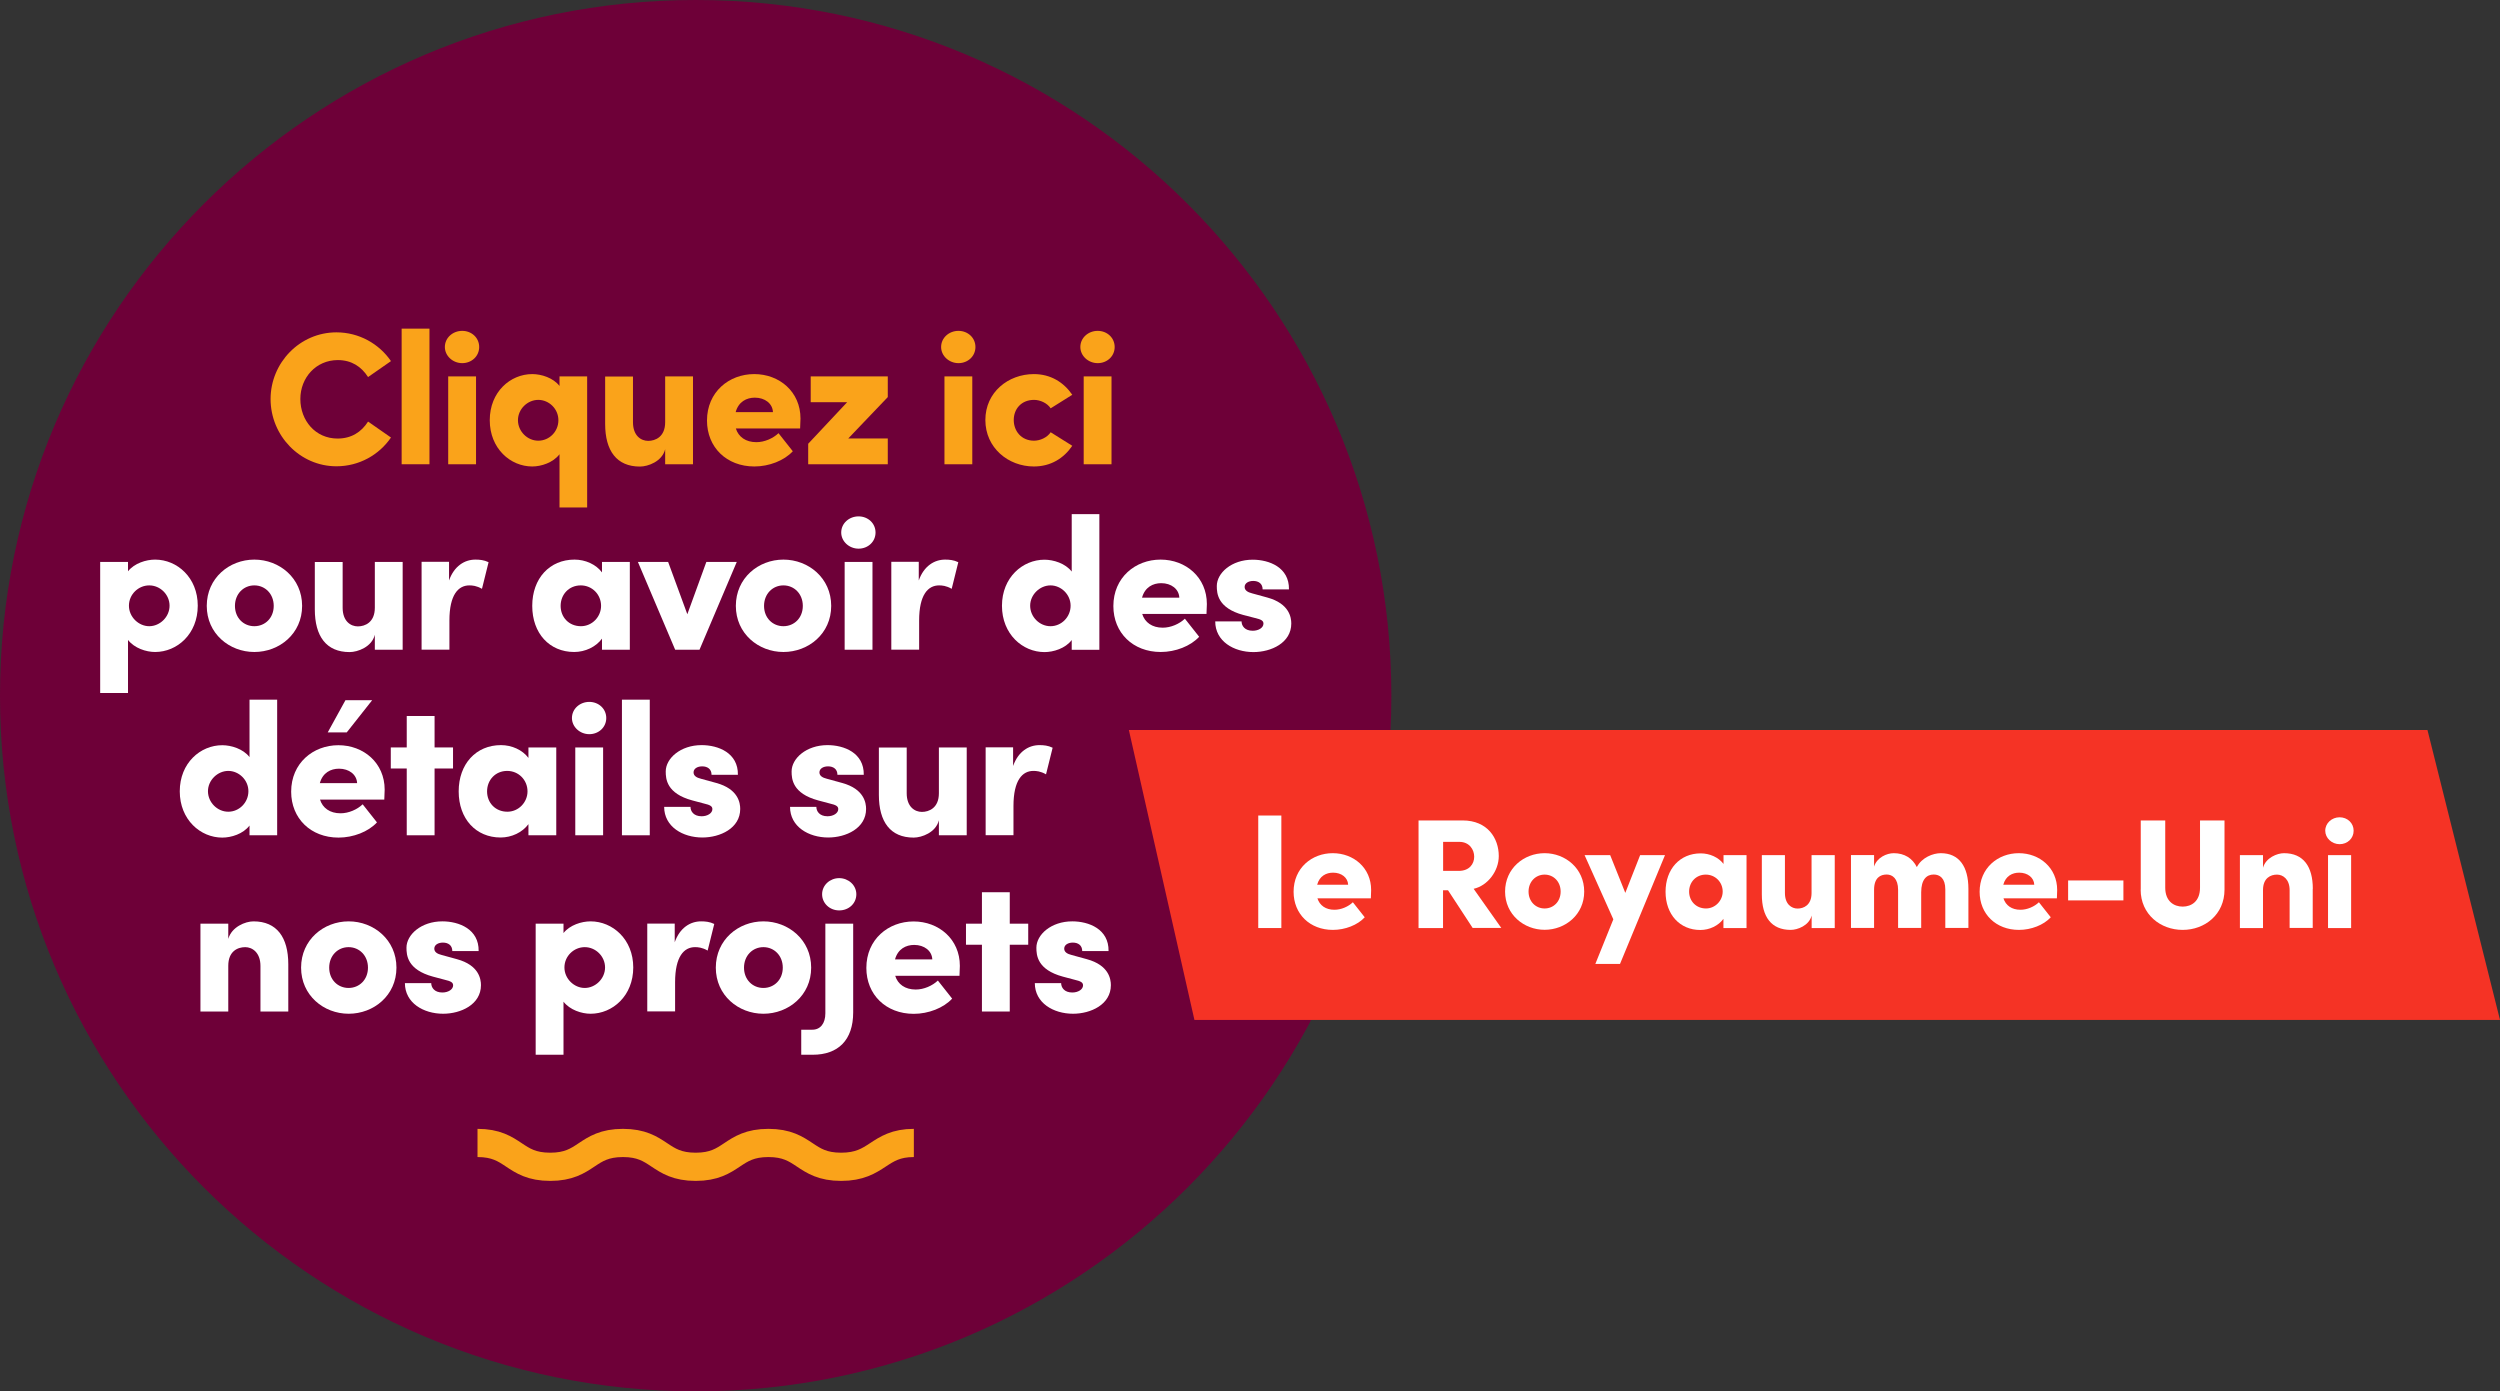 <?xml version="1.0" encoding="UTF-8"?>
<svg id="Layer_1" data-name="Layer 1" xmlns="http://www.w3.org/2000/svg" viewBox="0 0 269.52 150">
  <rect x="0" y="0" width="269.52" height="150" fill="#333333" stroke="none"/>
  <defs>
    <style>
      .cls-1 {
        fill: #f53325;
      }

      .cls-2 {
        fill: #fff;
      }

      .cls-3 {
        fill: #faa31a;
      }

      .cls-4 {
        fill: none;
        stroke: #faa31a;
        stroke-miterlimit: 10;
        stroke-width: 3.04px;
      }

      .cls-5 {
        fill: #6e0038;
      }
    </style>
  </defs>
  <g>
    <path class="cls-5" d="M75,150c41.4,0,75-33.6,75-75S116.4,0,75,0,0,33.6,0,75s33.6,75,75,75Z"/>
    <path class="cls-4" d="M98.52,123.22c-3.86,0-3.86,2.57-7.84,2.57s-3.86-2.57-7.84-2.57-3.86,2.57-7.84,2.57-3.86-2.57-7.84-2.57-3.86,2.57-7.84,2.57-3.86-2.57-7.84-2.57"/>
  </g>
  <g>
    <path class="cls-3" d="M29.17,43.03c0-3.93,3.16-7.2,7.1-7.2,2.45,0,4.6,1.24,5.88,3.1l-2.47,1.72c-.73-1.14-1.8-1.83-3.26-1.83-2.35,0-4.04,1.89-4.04,4.2s1.62,4.26,4.01,4.26c1.48,0,2.56-.69,3.29-1.83l2.47,1.72c-1.28,1.87-3.43,3.1-5.88,3.1-3.93,0-7.1-3.29-7.1-7.26Z"/>
    <path class="cls-3" d="M43.3,50.05v-14.62h3v14.62h-3Z"/>
    <path class="cls-3" d="M47.96,37.41c0-.99.85-1.74,1.87-1.74s1.83.75,1.83,1.74-.81,1.74-1.83,1.74-1.87-.79-1.87-1.74ZM48.32,50.05v-9.47h3v9.47h-3Z"/>
    <path class="cls-3" d="M60.32,40.58h2.98v14.13h-2.98v-5.74c-.69.91-1.97,1.32-2.94,1.32-2.35,0-4.58-1.93-4.58-4.99s2.23-4.97,4.58-4.97c.97,0,2.25.39,2.94,1.28v-1.03ZM60.2,45.3c0-1.22-1.01-2.19-2.17-2.19s-2.19.99-2.19,2.19,1.01,2.21,2.19,2.21,2.17-.97,2.17-2.21Z"/>
    <path class="cls-3" d="M71.71,40.58h3v9.47h-3v-1.62c-.32,1.32-1.85,1.87-2.72,1.87-2.51,0-3.75-1.7-3.75-4.6v-5.11h3v4.93c0,1.46.87,2.01,1.64,2.01s1.83-.43,1.83-2.01v-4.93Z"/>
    <path class="cls-3" d="M86.27,46.19h-6.94c.28.91,1.07,1.48,2.21,1.48.89,0,1.8-.41,2.39-.97l1.54,1.95c-.93,1.01-2.56,1.64-4.14,1.64-3,0-5.11-2.07-5.11-4.95,0-3.08,2.37-5.01,5.09-5.01s4.99,1.91,4.99,4.79c0,.26-.02.61-.04,1.07ZM83.33,44.43c-.04-.93-.87-1.56-1.95-1.56-.89,0-1.76.43-2.07,1.56h4.02Z"/>
    <path class="cls-3" d="M95.71,40.58v2.23l-4.26,4.46h4.26v2.78h-8.58v-2.21l4.2-4.48h-3.93v-2.78h8.31Z"/>
    <path class="cls-3" d="M101.46,37.41c0-.99.85-1.74,1.87-1.74s1.83.75,1.83,1.74-.81,1.74-1.83,1.74-1.87-.79-1.87-1.74ZM101.82,50.05v-9.47h3v9.47h-3Z"/>
    <path class="cls-3" d="M106.23,45.28c0-3,2.47-4.95,5.23-4.95,1.82,0,3.22.89,4.14,2.23l-2.33,1.46c-.37-.57-1.14-.91-1.79-.91-1.38,0-2.19.99-2.19,2.17s.81,2.23,2.19,2.23c.65,0,1.42-.34,1.79-.91l2.33,1.46c-.91,1.34-2.31,2.23-4.14,2.23-2.76,0-5.23-2.01-5.23-5.01Z"/>
    <path class="cls-3" d="M116.47,37.41c0-.99.85-1.74,1.87-1.74s1.83.75,1.83,1.74-.81,1.74-1.83,1.74-1.87-.79-1.87-1.74ZM116.83,50.05v-9.47h3v9.47h-3Z"/>
    <path class="cls-2" d="M21.32,65.3c0,3.06-2.23,4.99-4.6,4.99-.97,0-2.23-.41-2.92-1.3v5.72h-3v-14.13h3v1.01c.69-.87,1.95-1.26,2.92-1.26,2.37,0,4.6,1.93,4.6,4.97ZM18.28,65.3c0-1.2-1.01-2.19-2.19-2.19s-2.19.97-2.19,2.19,1.05,2.21,2.19,2.21,2.19-.99,2.19-2.21Z"/>
    <path class="cls-2" d="M22.29,65.32c0-3,2.43-4.99,5.13-4.99s5.15,1.99,5.15,4.99-2.45,4.97-5.15,4.97-5.13-1.99-5.13-4.97ZM29.51,65.32c0-1.3-.93-2.21-2.09-2.21s-2.09.91-2.09,2.21.93,2.19,2.09,2.19,2.09-.89,2.09-2.19Z"/>
    <path class="cls-2" d="M40.41,60.58h3v9.47h-3v-1.62c-.32,1.32-1.85,1.87-2.72,1.87-2.51,0-3.75-1.7-3.75-4.6v-5.11h3v4.93c0,1.46.87,2.01,1.64,2.01s1.83-.43,1.83-2.01v-4.93Z"/>
    <path class="cls-2" d="M52.67,60.62l-.71,2.86c-.59-.34-1.05-.37-1.36-.37-1.18,0-2.15.99-2.15,3.79v3.14h-3v-9.47h2.96v2.01c.55-1.56,1.68-2.25,2.84-2.25.45,0,.93.04,1.42.28Z"/>
    <path class="cls-2" d="M64.9,60.58h3v9.47h-3v-1.2c-.65.89-1.81,1.44-3,1.44-2.66,0-4.52-2.01-4.52-4.97s1.87-4.99,4.56-4.99c1.16,0,2.31.51,2.96,1.38v-1.14ZM64.8,65.32c0-1.24-.97-2.21-2.19-2.21-1.28,0-2.17.99-2.17,2.21s.89,2.19,2.19,2.19c1.22,0,2.17-1.03,2.17-2.19Z"/>
    <path class="cls-2" d="M76.17,60.58h3.26l-4.02,9.47h-2.62l-4.02-9.47h3.26l2.07,5.64,2.05-5.64Z"/>
    <path class="cls-2" d="M79.33,65.32c0-3,2.43-4.99,5.13-4.99s5.15,1.99,5.15,4.99-2.45,4.97-5.15,4.97-5.13-1.99-5.13-4.97ZM86.55,65.32c0-1.3-.93-2.21-2.09-2.21s-2.09.91-2.09,2.21.93,2.19,2.09,2.19,2.09-.89,2.09-2.19Z"/>
    <path class="cls-2" d="M90.69,57.41c0-.99.85-1.74,1.87-1.74s1.83.75,1.83,1.74-.81,1.74-1.83,1.74-1.87-.79-1.87-1.74ZM91.06,70.05v-9.47h3v9.47h-3Z"/>
    <path class="cls-2" d="M103.31,60.62l-.71,2.86c-.59-.34-1.05-.37-1.36-.37-1.18,0-2.15.99-2.15,3.79v3.14h-3v-9.47h2.96v2.01c.55-1.56,1.68-2.25,2.84-2.25.45,0,.93.04,1.42.28Z"/>
    <path class="cls-2" d="M115.54,55.43h2.98v14.62h-2.98v-1.05c-.69.91-1.97,1.3-2.94,1.3-2.35,0-4.58-1.93-4.58-4.99s2.23-4.97,4.58-4.97c.97,0,2.25.39,2.94,1.28v-6.19ZM115.42,65.3c0-1.22-1.03-2.19-2.17-2.19s-2.19.99-2.19,2.19,1.01,2.21,2.19,2.21,2.17-.99,2.17-2.21Z"/>
    <path class="cls-2" d="M130.08,66.19h-6.94c.28.91,1.07,1.48,2.21,1.48.89,0,1.8-.41,2.39-.97l1.54,1.95c-.93,1.01-2.56,1.64-4.14,1.64-3,0-5.11-2.07-5.11-4.95,0-3.08,2.37-5.01,5.09-5.01s4.99,1.91,4.99,4.79c0,.26-.02.61-.04,1.07ZM127.14,64.43c-.04-.93-.87-1.56-1.95-1.56-.89,0-1.76.43-2.07,1.56h4.02Z"/>
    <path class="cls-2" d="M131.01,66.99h2.84c0,.47.34,1.01,1.2,1.01.63,0,1.16-.32,1.16-.77,0-.3-.22-.45-.93-.61l-1.24-.32c-2.78-.75-2.86-2.33-2.86-3.12,0-1.4,1.58-2.84,3.87-2.84,1.78,0,3.95.83,3.91,3.2h-2.84c0-.61-.43-.91-1.01-.91-.51,0-.93.24-.93.65,0,.36.32.57.81.69l1.64.45c2.37.65,2.58,2.15,2.58,2.8,0,2.09-2.17,3.08-4.08,3.08-2.11,0-4.12-1.16-4.12-3.31Z"/>
    <path class="cls-2" d="M26.9,75.43h2.98v14.62h-2.98v-1.05c-.69.91-1.97,1.3-2.94,1.3-2.35,0-4.58-1.93-4.58-4.99s2.23-4.97,4.58-4.97c.97,0,2.25.39,2.94,1.28v-6.19ZM26.78,85.3c0-1.22-1.03-2.19-2.17-2.19s-2.19.99-2.19,2.19,1.01,2.21,2.19,2.21,2.17-.99,2.17-2.21Z"/>
    <path class="cls-2" d="M41.44,86.2h-6.94c.28.91,1.07,1.48,2.21,1.48.89,0,1.8-.41,2.39-.97l1.54,1.95c-.93,1.01-2.56,1.64-4.14,1.64-3,0-5.11-2.07-5.11-4.95,0-3.08,2.37-5.01,5.09-5.01s4.99,1.91,4.99,4.79c0,.26-.02.61-.04,1.08ZM38.5,84.43c-.04-.93-.87-1.56-1.95-1.56-.89,0-1.76.43-2.07,1.56h4.02ZM40.12,75.49l-2.74,3.47h-2.05l1.91-3.47h2.88Z"/>
    <path class="cls-2" d="M48.84,80.58v2.27h-1.99v7.2h-3v-7.2h-1.72v-2.27h1.72v-3.39h3v3.39h1.99Z"/>
    <path class="cls-2" d="M56.97,80.58h3v9.47h-3v-1.2c-.65.89-1.81,1.44-3,1.44-2.66,0-4.52-2.01-4.52-4.97s1.87-4.99,4.56-4.99c1.16,0,2.31.51,2.96,1.38v-1.14ZM56.87,85.32c0-1.24-.97-2.21-2.19-2.21-1.28,0-2.17.99-2.17,2.21s.89,2.19,2.19,2.19c1.22,0,2.17-1.03,2.17-2.19Z"/>
    <path class="cls-2" d="M61.66,77.41c0-.99.85-1.74,1.87-1.74s1.83.75,1.83,1.74-.81,1.74-1.83,1.74-1.87-.79-1.87-1.74ZM62.02,90.05v-9.47h3v9.47h-3Z"/>
    <path class="cls-2" d="M67.05,90.05v-14.62h3v14.62h-3Z"/>
    <path class="cls-2" d="M71.6,86.99h2.84c0,.47.34,1.01,1.2,1.01.63,0,1.16-.33,1.16-.77,0-.3-.22-.45-.93-.61l-1.24-.33c-2.78-.75-2.86-2.33-2.86-3.12,0-1.4,1.58-2.84,3.87-2.84,1.78,0,3.95.83,3.91,3.2h-2.84c0-.61-.43-.91-1.01-.91-.51,0-.93.24-.93.65,0,.37.32.57.81.69l1.64.45c2.37.65,2.58,2.15,2.58,2.8,0,2.09-2.17,3.08-4.08,3.08-2.11,0-4.12-1.16-4.12-3.31Z"/>
    <path class="cls-2" d="M85.17,86.99h2.84c0,.47.34,1.01,1.2,1.01.63,0,1.16-.33,1.16-.77,0-.3-.22-.45-.93-.61l-1.24-.33c-2.78-.75-2.86-2.33-2.86-3.12,0-1.4,1.58-2.84,3.87-2.84,1.78,0,3.95.83,3.91,3.2h-2.84c0-.61-.43-.91-1.01-.91-.51,0-.93.24-.93.65,0,.37.32.57.81.69l1.64.45c2.37.65,2.58,2.15,2.58,2.8,0,2.09-2.17,3.08-4.08,3.08-2.11,0-4.12-1.16-4.12-3.31Z"/>
    <path class="cls-2" d="M101.22,80.58h3v9.47h-3v-1.62c-.32,1.32-1.85,1.87-2.72,1.87-2.51,0-3.75-1.7-3.75-4.6v-5.11h3v4.93c0,1.46.87,2.01,1.64,2.01s1.83-.43,1.83-2.01v-4.93Z"/>
    <path class="cls-2" d="M113.48,80.62l-.71,2.86c-.59-.34-1.05-.37-1.36-.37-1.18,0-2.15.99-2.15,3.79v3.14h-3v-9.47h2.96v2.01c.55-1.56,1.68-2.25,2.84-2.25.45,0,.93.04,1.42.28Z"/>
    <path class="cls-2" d="M31.08,103.96v5.09h-3v-4.91c0-1.46-.89-2.03-1.64-2.03-.81,0-1.83.43-1.83,2.01v4.93h-3v-9.47h3v1.64c.37-1.3,1.84-1.89,2.72-1.89,2.51,0,3.75,1.72,3.75,4.62Z"/>
    <path class="cls-2" d="M32.46,104.32c0-3,2.43-4.99,5.13-4.99s5.15,1.99,5.15,4.99-2.45,4.97-5.15,4.97-5.13-1.99-5.13-4.97ZM39.67,104.32c0-1.3-.93-2.21-2.09-2.21s-2.09.91-2.09,2.21.93,2.19,2.09,2.19,2.09-.89,2.09-2.19Z"/>
    <path class="cls-2" d="M43.65,105.99h2.84c0,.47.34,1.01,1.2,1.01.63,0,1.16-.33,1.16-.77,0-.3-.22-.45-.93-.61l-1.24-.33c-2.78-.75-2.86-2.33-2.86-3.12,0-1.4,1.58-2.84,3.87-2.84,1.78,0,3.95.83,3.91,3.2h-2.84c0-.61-.43-.91-1.01-.91-.51,0-.93.24-.93.65,0,.37.32.57.81.69l1.64.45c2.37.65,2.58,2.15,2.58,2.8,0,2.09-2.17,3.08-4.08,3.08-2.11,0-4.12-1.16-4.12-3.31Z"/>
    <path class="cls-2" d="M68.27,104.3c0,3.06-2.23,4.99-4.6,4.99-.97,0-2.23-.41-2.92-1.3v5.72h-3v-14.13h3v1.01c.69-.87,1.95-1.26,2.92-1.26,2.37,0,4.6,1.93,4.6,4.97ZM65.23,104.3c0-1.2-1.01-2.19-2.19-2.19s-2.19.97-2.19,2.19,1.05,2.21,2.19,2.21,2.19-.99,2.19-2.21Z"/>
    <path class="cls-2" d="M77,99.62l-.71,2.86c-.59-.34-1.05-.37-1.36-.37-1.18,0-2.15.99-2.15,3.79v3.14h-3v-9.47h2.96v2.01c.55-1.56,1.68-2.25,2.84-2.25.45,0,.93.04,1.42.28Z"/>
    <path class="cls-2" d="M77.17,104.32c0-3,2.43-4.99,5.13-4.99s5.15,1.99,5.15,4.99-2.45,4.97-5.15,4.97-5.13-1.99-5.13-4.97ZM84.39,104.32c0-1.3-.93-2.21-2.09-2.21s-2.09.91-2.09,2.21.93,2.19,2.09,2.19,2.09-.89,2.09-2.19Z"/>
    <path class="cls-2" d="M86.38,113.71v-2.7h1.2c.87,0,1.4-.69,1.4-1.76v-9.67h3v9.57c0,2.98-1.62,4.56-4.36,4.56h-1.24ZM88.63,96.41c0-.99.85-1.74,1.84-1.74s1.85.75,1.85,1.74-.81,1.74-1.85,1.74-1.84-.79-1.84-1.74Z"/>
    <path class="cls-2" d="M103.45,105.2h-6.94c.28.91,1.07,1.48,2.21,1.48.89,0,1.8-.41,2.39-.97l1.54,1.95c-.93,1.01-2.56,1.64-4.14,1.64-3,0-5.11-2.07-5.11-4.95,0-3.08,2.37-5.01,5.09-5.01s4.99,1.91,4.99,4.79c0,.26-.02.61-.04,1.08ZM100.51,103.43c-.04-.93-.87-1.56-1.95-1.56-.89,0-1.76.43-2.07,1.56h4.02Z"/>
    <path class="cls-2" d="M110.85,99.58v2.27h-1.99v7.2h-3v-7.2h-1.72v-2.27h1.72v-3.39h3v3.39h1.99Z"/>
    <path class="cls-2" d="M111.56,105.99h2.84c0,.47.34,1.01,1.2,1.01.63,0,1.16-.33,1.16-.77,0-.3-.22-.45-.93-.61l-1.24-.33c-2.78-.75-2.86-2.33-2.86-3.12,0-1.4,1.58-2.84,3.87-2.84,1.78,0,3.95.83,3.91,3.2h-2.84c0-.61-.43-.91-1.01-.91-.51,0-.93.24-.93.65,0,.37.32.57.81.69l1.64.45c2.37.65,2.58,2.15,2.58,2.8,0,2.09-2.17,3.08-4.08,3.08-2.11,0-4.12-1.16-4.12-3.31Z"/>
  </g>
  <polygon class="cls-1" points="121.7 78.7 261.7 78.7 269.52 109.96 128.77 109.96 121.7 78.7"/>
  <g>
    <path class="cls-2" d="M135.65,100.05v-12.13h2.49v12.13h-2.49Z"/>
    <path class="cls-2" d="M147.79,96.85h-5.76c.24.76.89,1.23,1.83,1.23.74,0,1.5-.34,1.99-.81l1.28,1.62c-.77.84-2.12,1.36-3.43,1.36-2.49,0-4.24-1.72-4.24-4.11,0-2.56,1.97-4.16,4.22-4.16s4.14,1.58,4.14,3.97c0,.22-.02.5-.03.89ZM145.34,95.38c-.03-.77-.72-1.3-1.62-1.3-.74,0-1.46.35-1.72,1.3h3.33Z"/>
    <path class="cls-2" d="M158.77,100.05l-2.66-4.07h-.54v4.07h-2.64v-11.6h4.75c2.69,0,3.9,1.92,3.9,3.84,0,1.63-1.21,3.2-2.71,3.53l2.98,4.22h-3.08ZM155.58,90.76v3.13h1.68c1.16,0,1.67-.76,1.67-1.53s-.52-1.6-1.6-1.6h-1.75Z"/>
    <path class="cls-2" d="M162.26,96.12c0-2.49,2.02-4.14,4.26-4.14s4.27,1.65,4.27,4.14-2.04,4.12-4.27,4.12-4.26-1.65-4.26-4.12ZM168.25,96.12c0-1.08-.77-1.83-1.73-1.83s-1.73.76-1.73,1.83.77,1.82,1.73,1.82,1.73-.74,1.73-1.82Z"/>
    <path class="cls-2" d="M176.82,92.19h2.68l-4.85,11.73h-2.66l1.94-4.81-3.1-6.92h2.76l1.63,4.07,1.6-4.07Z"/>
    <path class="cls-2" d="M185.8,92.19h2.49v7.86h-2.49v-.99c-.54.74-1.5,1.2-2.49,1.2-2.21,0-3.75-1.67-3.75-4.12s1.55-4.14,3.79-4.14c.96,0,1.92.42,2.46,1.14v-.94ZM185.72,96.12c0-1.03-.81-1.83-1.82-1.83-1.06,0-1.8.82-1.8,1.83s.74,1.82,1.82,1.82c1.01,0,1.8-.86,1.8-1.82Z"/>
    <path class="cls-2" d="M195.31,92.19h2.49v7.86h-2.49v-1.35c-.27,1.09-1.53,1.55-2.26,1.55-2.09,0-3.11-1.41-3.11-3.82v-4.24h2.49v4.09c0,1.21.72,1.67,1.36,1.67s1.51-.35,1.51-1.67v-4.09Z"/>
    <path class="cls-2" d="M212.21,95.82v4.22h-2.49v-4.16c0-1.21-.61-1.6-1.25-1.6-.77,0-1.35.54-1.35,1.92v3.84h-2.49v-4.11c0-1.21-.61-1.65-1.23-1.65-.67,0-1.36.34-1.36,1.65v4.11h-2.49v-7.86h2.49v1.25c.3-.99,1.38-1.45,2.12-1.45,1.16,0,2.02.55,2.49,1.5.54-1.04,1.75-1.5,2.58-1.5,1.97,0,2.98,1.43,2.98,3.84Z"/>
    <path class="cls-2" d="M221.75,96.85h-5.76c.24.76.89,1.23,1.83,1.23.74,0,1.5-.34,1.99-.81l1.28,1.62c-.77.84-2.12,1.36-3.43,1.36-2.49,0-4.24-1.72-4.24-4.11,0-2.56,1.97-4.16,4.22-4.16s4.14,1.58,4.14,3.97c0,.22-.02.5-.03.89ZM219.31,95.38c-.03-.77-.72-1.3-1.62-1.3-.74,0-1.46.35-1.72,1.3h3.33Z"/>
    <path class="cls-2" d="M222.96,97.07v-2.15h5.96v2.15h-5.96Z"/>
    <path class="cls-2" d="M230.79,95.91v-7.46h2.64v7.25c0,1.46.93,2.04,1.88,2.04s1.87-.57,1.87-2.04v-7.25h2.64v7.46c0,2.68-2.12,4.34-4.51,4.34s-4.53-1.67-4.53-4.34Z"/>
    <path class="cls-2" d="M249.33,95.82v4.22h-2.49v-4.07c0-1.21-.74-1.68-1.36-1.68-.67,0-1.51.35-1.51,1.67v4.09h-2.49v-7.86h2.49v1.36c.3-1.08,1.53-1.57,2.26-1.57,2.09,0,3.11,1.43,3.11,3.84Z"/>
    <path class="cls-2" d="M250.68,89.56c0-.82.71-1.45,1.55-1.45s1.51.62,1.51,1.45-.67,1.45-1.51,1.45-1.55-.66-1.55-1.45ZM250.98,100.05v-7.86h2.49v7.86h-2.49Z"/>
  </g>
</svg>